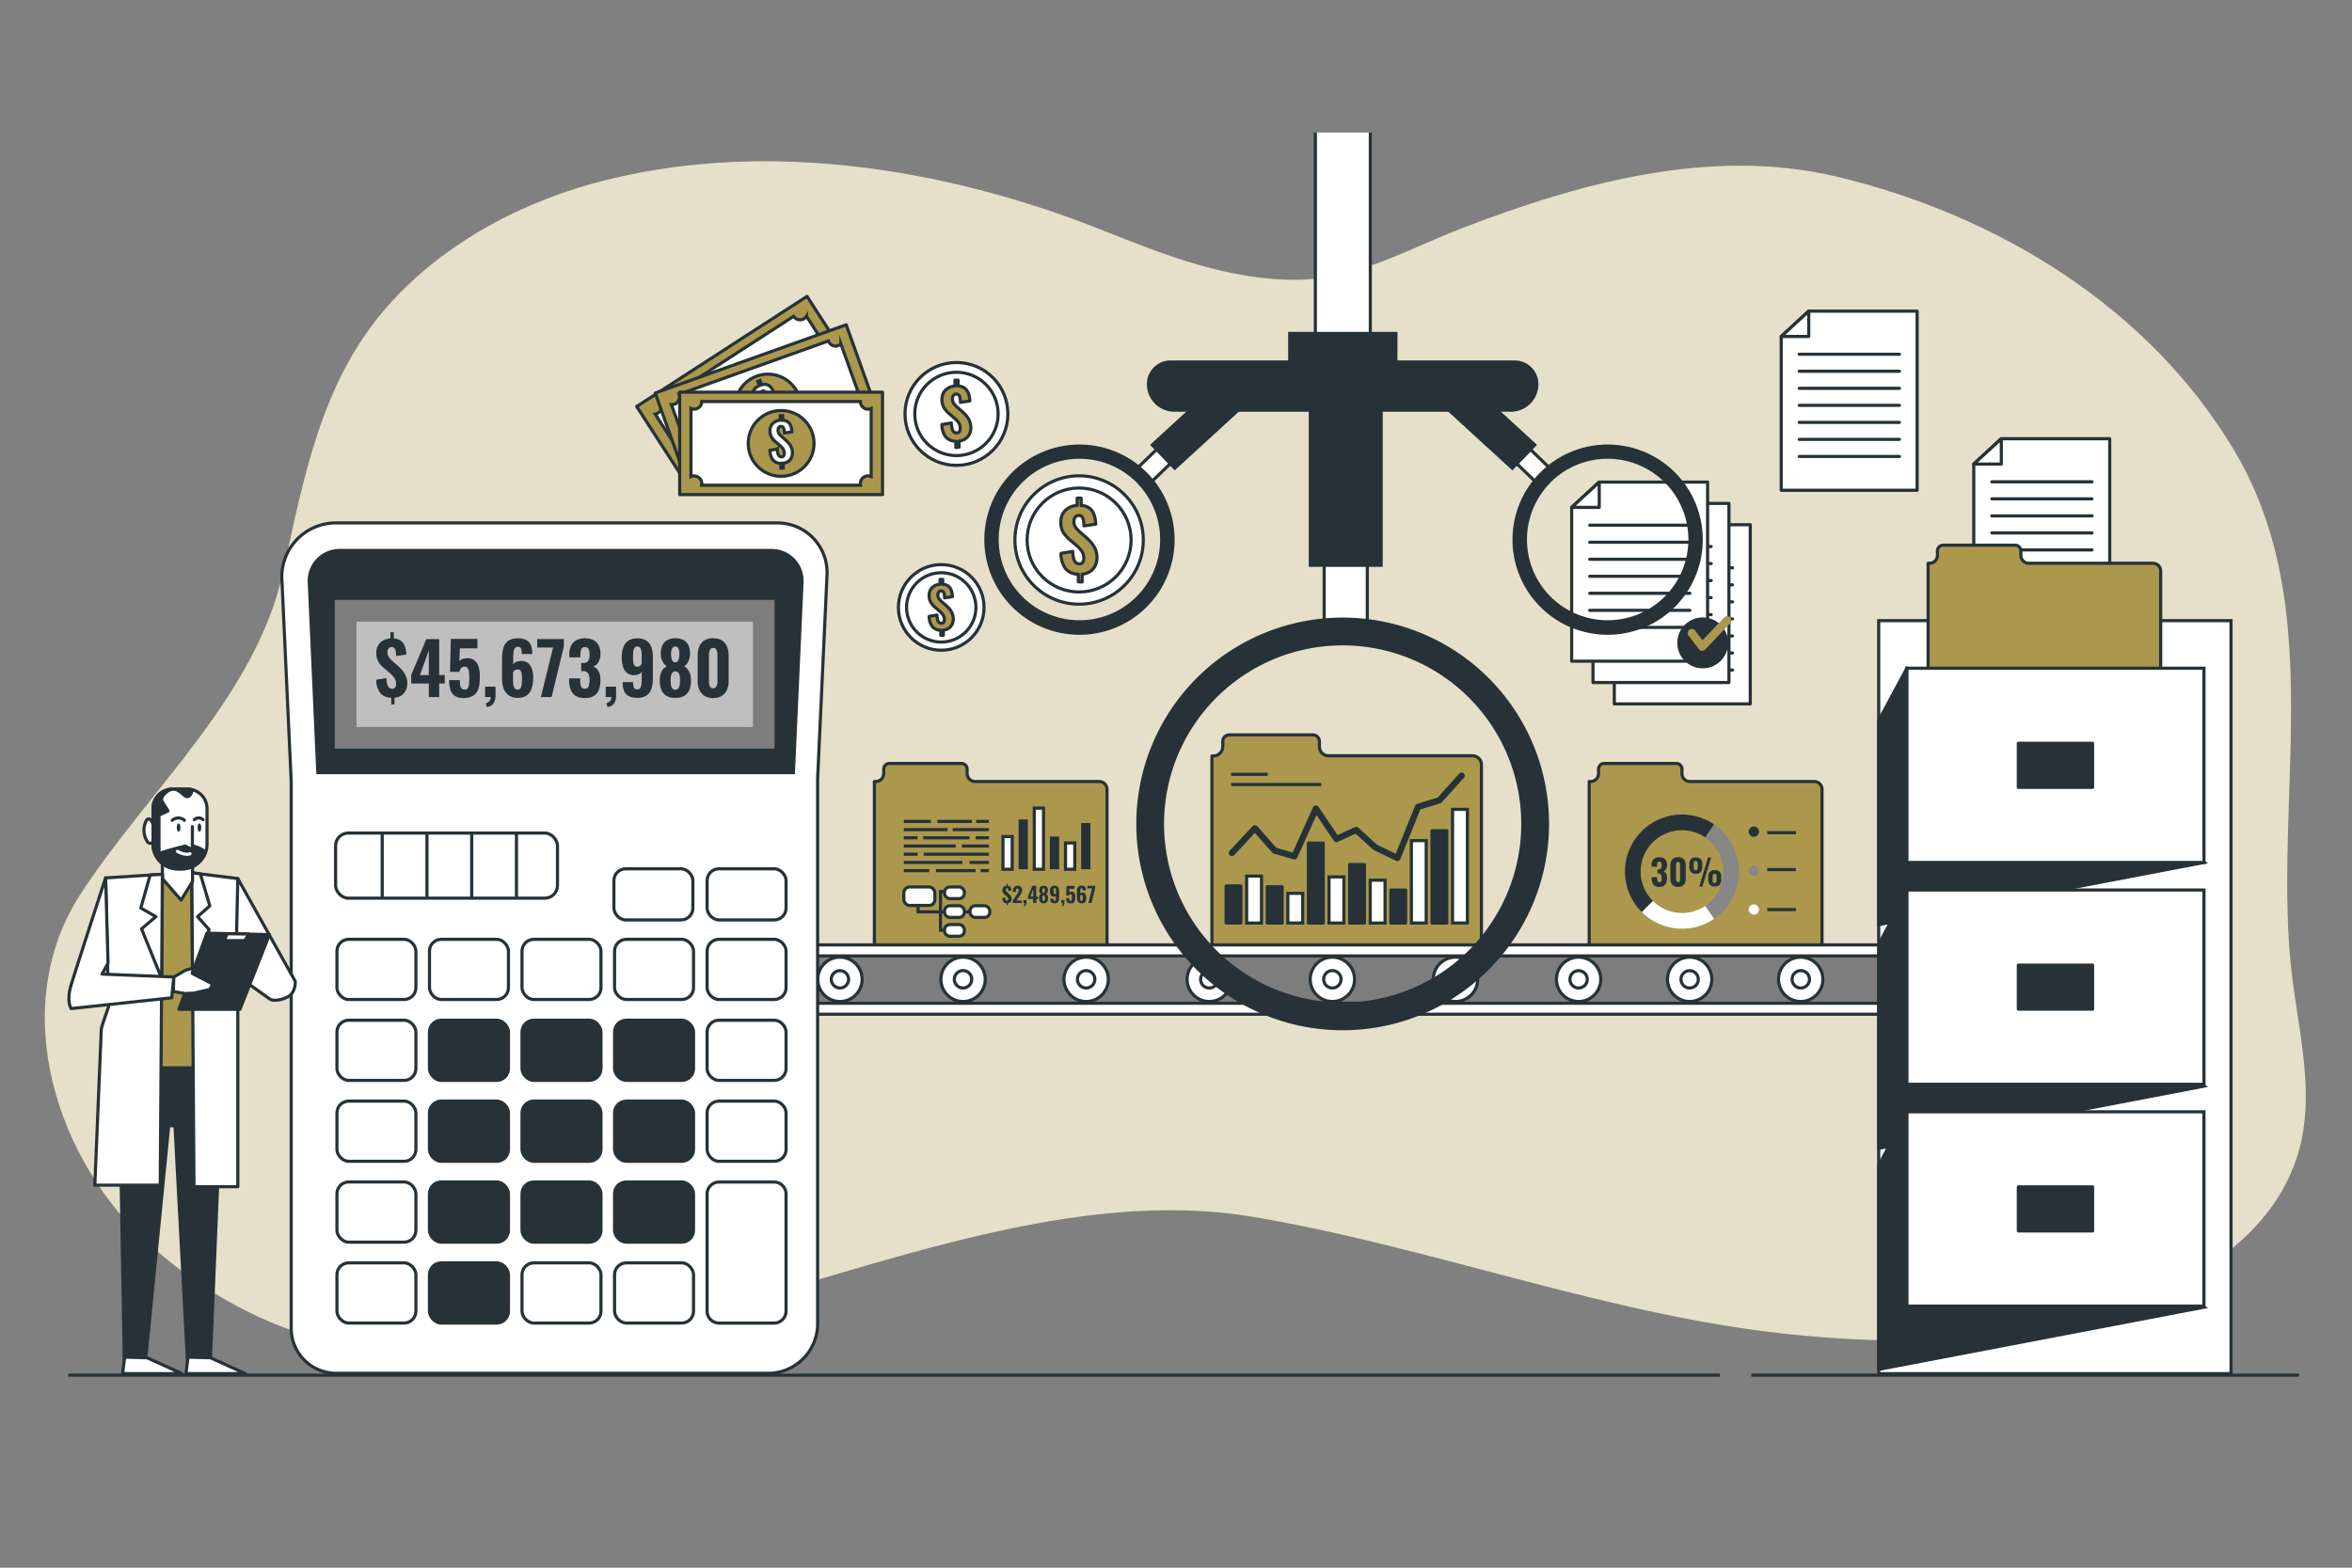 <?xml version="1.0" encoding="utf-8"?>
<svg xmlns="http://www.w3.org/2000/svg" viewBox="0 0 750 500">
  <rect x="0" y="0" width="750" height="500" fill="#808080" stroke="none"/>
  <g id="freepik--background-simple--inject-55">
    <path d="M730.42,237.65c.73-32.73-.74-65.09-18-94-27.22-45.73-75.72-75.15-126.67-87.29-40.12-9.55-81.9,1.93-119.36,16.36-17.75,6.84-33.67,16.38-53.05,16.52-21.24.16-41.7-7.76-61.11-15.54C303.38,54.09,246,44.41,193.69,57.31c-26,6.4-51.69,19.62-69.93,40.17-21.3,24-26.8,54.57-33.49,85C81.5,222.24,47.28,252,25.79,285,2,321.45,17.89,370.72,48.53,397.68c103.67,91.21,236.72-28.83,351.1-9.57,59.15,10,115.81,32.51,175.79,37.9,34.78,3.12,72.69,2.52,106.05-10.64,21.4-8.45,42.66-22.45,50.57-45.15,7.17-20.55.44-41.92-1.59-62.73C728.24,284.78,729.89,261.12,730.42,237.65Z" style="fill:#AB984D"/>
    <path d="M730.42,237.65c.73-32.73-.74-65.09-18-94-27.22-45.73-75.72-75.15-126.67-87.29-40.12-9.55-81.9,1.93-119.36,16.36-17.75,6.84-33.67,16.38-53.05,16.52-21.24.16-41.7-7.76-61.11-15.54C303.38,54.09,246,44.41,193.69,57.31c-26,6.4-51.69,19.62-69.93,40.17-21.3,24-26.8,54.57-33.49,85C81.5,222.24,47.28,252,25.79,285,2,321.45,17.89,370.72,48.53,397.68c103.67,91.21,236.72-28.83,351.1-9.57,59.15,10,115.81,32.51,175.79,37.9,34.78,3.12,72.69,2.52,106.05-10.64,21.4-8.45,42.66-22.45,50.57-45.15,7.17-20.55.44-41.92-1.59-62.73C728.24,284.78,729.89,261.12,730.42,237.65Z" style="fill:#fff;opacity:0.7"/>
  </g>
  <g id="freepik--Documents--inject-55">
    <polygon points="558.12 224.5 514.77 224.5 514.77 175.43 523.48 167.36 558.12 167.36 558.12 224.5" style="fill:#fff;stroke:#263238;stroke-linecap:round;stroke-linejoin:round"/>
    <polygon points="514.77 175.43 523.56 175.43 523.56 167.36 514.77 175.43" style="fill:#fff;stroke:#263238;stroke-linecap:round;stroke-linejoin:round"/>
    <line style="fill:none;stroke:#263238;stroke-linecap:round;stroke-linejoin:round" x1="520.52" x2="552.46" y1="181.11" y2="181.11"/>
    <line style="fill:none;stroke:#263238;stroke-linecap:round;stroke-linejoin:round" x1="520.52" x2="552.46" y1="186.54" y2="186.54"/>
    <line style="fill:none;stroke:#263238;stroke-linecap:round;stroke-linejoin:round" x1="520.52" x2="552.46" y1="191.97" y2="191.97"/>
    <line style="fill:none;stroke:#263238;stroke-linecap:round;stroke-linejoin:round" x1="520.52" x2="552.46" y1="197.4" y2="197.4"/>
    <line style="fill:none;stroke:#263238;stroke-linecap:round;stroke-linejoin:round" x1="520.52" x2="552.46" y1="202.84" y2="202.84"/>
    <line style="fill:none;stroke:#263238;stroke-linecap:round;stroke-linejoin:round" x1="520.52" x2="552.46" y1="208.27" y2="208.27"/>
    <line style="fill:none;stroke:#263238;stroke-linecap:round;stroke-linejoin:round" x1="520.52" x2="552.46" y1="213.7" y2="213.7"/>
    <polygon points="551.32 217.69 507.97 217.69 507.97 168.63 516.68 160.56 551.32 160.56 551.32 217.69" style="fill:#fff;stroke:#263238;stroke-linecap:round;stroke-linejoin:round"/>
    <polygon points="507.97 168.63 516.76 168.63 516.76 160.56 507.97 168.63" style="fill:#fff;stroke:#263238;stroke-linecap:round;stroke-linejoin:round"/>
    <line style="fill:none;stroke:#263238;stroke-linecap:round;stroke-linejoin:round" x1="513.72" x2="545.66" y1="174.31" y2="174.31"/>
    <line style="fill:none;stroke:#263238;stroke-linecap:round;stroke-linejoin:round" x1="513.72" x2="545.66" y1="179.74" y2="179.74"/>
    <line style="fill:none;stroke:#263238;stroke-linecap:round;stroke-linejoin:round" x1="513.72" x2="545.66" y1="185.17" y2="185.17"/>
    <line style="fill:none;stroke:#263238;stroke-linecap:round;stroke-linejoin:round" x1="513.72" x2="545.66" y1="190.6" y2="190.6"/>
    <line style="fill:none;stroke:#263238;stroke-linecap:round;stroke-linejoin:round" x1="513.72" x2="545.66" y1="196.04" y2="196.04"/>
    <line style="fill:none;stroke:#263238;stroke-linecap:round;stroke-linejoin:round" x1="513.72" x2="545.66" y1="201.47" y2="201.47"/>
    <line style="fill:none;stroke:#263238;stroke-linecap:round;stroke-linejoin:round" x1="513.72" x2="545.66" y1="206.9" y2="206.9"/>
    <polygon points="544.51 210.89 501.17 210.89 501.17 161.83 509.88 153.76 544.51 153.76 544.51 210.89" style="fill:#fff;stroke:#263238;stroke-linecap:round;stroke-linejoin:round"/>
    <polygon points="501.17 161.83 509.96 161.83 509.96 153.76 501.17 161.83" style="fill:#fff;stroke:#263238;stroke-linecap:round;stroke-linejoin:round"/>
    <line style="fill:none;stroke:#263238;stroke-linecap:round;stroke-linejoin:round" x1="506.92" x2="538.86" y1="167.5" y2="167.5"/>
    <line style="fill:none;stroke:#263238;stroke-linecap:round;stroke-linejoin:round" x1="506.92" x2="538.86" y1="172.94" y2="172.94"/>
    <line style="fill:none;stroke:#263238;stroke-linecap:round;stroke-linejoin:round" x1="506.92" x2="538.86" y1="178.37" y2="178.37"/>
    <line style="fill:none;stroke:#263238;stroke-linecap:round;stroke-linejoin:round" x1="506.92" x2="538.86" y1="183.8" y2="183.8"/>
    <line style="fill:none;stroke:#263238;stroke-linecap:round;stroke-linejoin:round" x1="506.92" x2="538.86" y1="189.23" y2="189.23"/>
    <line style="fill:none;stroke:#263238;stroke-linecap:round;stroke-linejoin:round" x1="506.92" x2="538.86" y1="194.67" y2="194.67"/>
    <line style="fill:none;stroke:#263238;stroke-linecap:round;stroke-linejoin:round" x1="506.92" x2="538.86" y1="200.1" y2="200.1"/>
    <polygon points="611.33 156.37 567.99 156.37 567.99 107.31 576.7 99.24 611.33 99.24 611.33 156.37" style="fill:#fff;stroke:#263238;stroke-linecap:round;stroke-linejoin:round"/>
    <polygon points="567.99 107.31 576.77 107.31 576.77 99.24 567.99 107.31" style="fill:#fff;stroke:#263238;stroke-linecap:round;stroke-linejoin:round"/>
    <line style="fill:none;stroke:#263238;stroke-linecap:round;stroke-linejoin:round" x1="573.74" x2="605.68" y1="112.98" y2="112.98"/>
    <line style="fill:none;stroke:#263238;stroke-linecap:round;stroke-linejoin:round" x1="573.74" x2="605.68" y1="118.41" y2="118.41"/>
    <line style="fill:none;stroke:#263238;stroke-linecap:round;stroke-linejoin:round" x1="573.74" x2="605.68" y1="123.85" y2="123.85"/>
    <line style="fill:none;stroke:#263238;stroke-linecap:round;stroke-linejoin:round" x1="573.74" x2="605.68" y1="129.28" y2="129.28"/>
    <line style="fill:none;stroke:#263238;stroke-linecap:round;stroke-linejoin:round" x1="573.74" x2="605.68" y1="134.71" y2="134.71"/>
    <line style="fill:none;stroke:#263238;stroke-linecap:round;stroke-linejoin:round" x1="573.74" x2="605.68" y1="140.14" y2="140.14"/>
    <line style="fill:none;stroke:#263238;stroke-linecap:round;stroke-linejoin:round" x1="573.74" x2="605.68" y1="145.58" y2="145.58"/>
    <circle cx="542.96" cy="205.04" r="7.62" style="fill:#263238;stroke:#263238;stroke-miterlimit:10"/>
    <path d="M542.8,207.54h-.07a1.34,1.34,0,0,1-1-.51l-3.35-4.38a1.32,1.32,0,0,1,2.09-1.6l2.41,3.15,7-7.33a1.32,1.32,0,0,1,1.91,1.81l-8,8.45A1.33,1.33,0,0,1,542.8,207.54Z" style="fill:#AB984D"/>
  </g>
  <g id="freepik--folder-3--inject-55">
    <path d="M536.34,246.74V245.3a1.8,1.8,0,0,0-1.8-1.8h-23a1.8,1.8,0,0,0-1.8,1.8v1.42a2.55,2.55,0,0,1-2.55,2.54h-.43v52.19H581V251.73a2.48,2.48,0,0,0-2.47-2.47H538.86A2.52,2.52,0,0,1,536.34,246.74Z" style="fill:#AB984D;stroke:#263238;stroke-linecap:round;stroke-linejoin:round"/>
    <path d="M545.16,291a15.7,15.7,0,0,0,0-26" style="fill:none;stroke:#878787;stroke-miterlimit:10;stroke-width:5px"/>
    <path d="M525.29,289.1A15.69,15.69,0,0,0,545.16,291" style="fill:none;stroke:#fff;stroke-miterlimit:10;stroke-width:5px"/>
    <path d="M545.16,265a15.69,15.69,0,0,0-19.87,24.11" style="fill:none;stroke:#263238;stroke-miterlimit:10;stroke-width:5px"/>
    <path d="M560.91,265.25a1.64,1.64,0,1,0-1.64,1.64A1.63,1.63,0,0,0,560.91,265.25Z" style="fill:#263238"/>
    <path d="M560.91,277.68a1.64,1.64,0,1,0-1.64,1.63A1.63,1.63,0,0,0,560.91,277.68Z" style="fill:#878787"/>
    <path d="M560.91,290.1a1.64,1.64,0,1,0-1.64,1.63A1.63,1.63,0,0,0,560.91,290.1Z" style="fill:#fff"/>
    <line style="fill:none;stroke:#263238;stroke-miterlimit:10" x1="563.53" x2="572.68" y1="265.58" y2="265.58"/>
    <line style="fill:none;stroke:#263238;stroke-miterlimit:10" x1="563.53" x2="572.68" y1="277.35" y2="277.35"/>
    <line style="fill:none;stroke:#263238;stroke-miterlimit:10" x1="563.53" x2="572.68" y1="290.1" y2="290.1"/>
    <path d="M529.16,282.89a2.61,2.61,0,0,1-1.46-.35,1.91,1.91,0,0,1-.78-1,4,4,0,0,1-.24-1.45v-.33h1.75v.31a4.26,4.26,0,0,0,.08.73.77.77,0,0,0,.22.44.65.65,0,0,0,.46.15.61.61,0,0,0,.45-.15.94.94,0,0,0,.21-.45,4.91,4.91,0,0,0,0-.73,2.45,2.45,0,0,0-.2-1.08.88.88,0,0,0-.82-.39h-.31v-1.3h.27a1,1,0,0,0,.84-.33,1.87,1.87,0,0,0,.22-1,1.84,1.84,0,0,0-.16-.85.6.6,0,0,0-.59-.31.56.56,0,0,0-.57.34,2.63,2.63,0,0,0-.15.88v.41h-1.75v-.5a2.86,2.86,0,0,1,.3-1.37,1.94,1.94,0,0,1,.84-.86,2.72,2.72,0,0,1,1.33-.3,3,3,0,0,1,1.35.29,1.87,1.87,0,0,1,.84.83,2.75,2.75,0,0,1,.29,1.35,2.55,2.55,0,0,1-.33,1.35,1.54,1.54,0,0,1-.83.68,1.57,1.57,0,0,1,.61.38,1.75,1.75,0,0,1,.41.7,3.37,3.37,0,0,1,.14,1.08,4.47,4.47,0,0,1-.23,1.48,2.09,2.09,0,0,1-.79,1A2.59,2.59,0,0,1,529.16,282.89Z" style="fill:#263238"/>
    <path d="M535.11,282.89a2.52,2.52,0,0,1-1.38-.34,2.14,2.14,0,0,1-.82-.94,3.33,3.33,0,0,1-.27-1.38v-4.14a3.49,3.49,0,0,1,.26-1.42,2,2,0,0,1,.81-.95,2.66,2.66,0,0,1,1.4-.34,2.61,2.61,0,0,1,1.38.34,2.07,2.07,0,0,1,.8.95,3.49,3.49,0,0,1,.27,1.42v4.14a3.33,3.33,0,0,1-.28,1.38,2.08,2.08,0,0,1-.82.94A2.46,2.46,0,0,1,535.11,282.89Zm0-1.55a.5.5,0,0,0,.44-.19,1.11,1.11,0,0,0,.18-.46,3.13,3.13,0,0,0,0-.5v-4.06a3.23,3.23,0,0,0,0-.53,1.15,1.15,0,0,0-.18-.47.51.51,0,0,0-.45-.2.53.53,0,0,0-.46.2,1,1,0,0,0-.19.47,4.91,4.91,0,0,0,0,.53v4.06a3.13,3.13,0,0,0,.05.5,1,1,0,0,0,.19.46A.53.53,0,0,0,535.11,281.34Z" style="fill:#263238"/>
    <path d="M540.76,278.68a1.9,1.9,0,0,1-1.6-.61,2.8,2.8,0,0,1-.48-1.78v-.47a2.74,2.74,0,0,1,.47-1.77,2,2,0,0,1,1.61-.57,2,2,0,0,1,1.61.56,2.6,2.6,0,0,1,.47,1.74v.54a2.84,2.84,0,0,1-.47,1.76A1.94,1.94,0,0,1,540.76,278.68Zm0-1.13a.53.53,0,0,0,.43-.16.84.84,0,0,0,.17-.46,6.73,6.73,0,0,0,0-.69v-.4a3.57,3.57,0,0,0-.08-.91c-.06-.2-.24-.31-.55-.31s-.49.1-.55.3a3.52,3.52,0,0,0-.09.92v.41a4.58,4.58,0,0,0,0,.69.84.84,0,0,0,.18.45A.51.51,0,0,0,540.76,277.55Zm1.11,5.18,2.77-9.22h1l-2.77,9.22Zm4.92,0a1.93,1.93,0,0,1-1.6-.6,2.86,2.86,0,0,1-.47-1.78v-.47a2.78,2.78,0,0,1,.46-1.77,2,2,0,0,1,1.61-.57,2.05,2.05,0,0,1,1.62.55,2.69,2.69,0,0,1,.47,1.75v.53a2.75,2.75,0,0,1-.48,1.77A2,2,0,0,1,546.79,282.75Zm0-1.12a.55.55,0,0,0,.43-.16.92.92,0,0,0,.17-.45,4.61,4.61,0,0,0,0-.68v-.42a3.47,3.47,0,0,0-.09-.92c-.06-.2-.24-.3-.55-.3s-.48.1-.54.31a3,3,0,0,0-.1.91v.42a6.56,6.56,0,0,0,0,.68.77.77,0,0,0,.18.45A.54.54,0,0,0,546.79,281.63Z" style="fill:#263238"/>
  </g>
  <g id="freepik--folder-2--inject-55">
    <path d="M420.73,238.13v-1.67a2.09,2.09,0,0,0-2.09-2.08H392a2.08,2.08,0,0,0-2.08,2.08v1.64a3,3,0,0,1-2.95,3h-.51v60.4h85.94V243.9a2.84,2.84,0,0,0-2.85-2.85H423.64A2.91,2.91,0,0,1,420.73,238.13Z" style="fill:#AB984D;stroke:#263238;stroke-linecap:round;stroke-linejoin:round"/>
    <rect height="11.82" style="fill:#263238;stroke:#263238;stroke-linecap:round;stroke-linejoin:round" width="4.73" x="390.97" y="282.57"/>
    <rect height="14.97" style="fill:#fff;stroke:#263238;stroke-miterlimit:10" width="4.73" x="397.53" y="279.42"/>
    <rect height="11.56" style="fill:#263238;stroke:#263238;stroke-linecap:round;stroke-linejoin:round" width="4.73" x="404.1" y="282.83"/>
    <rect height="9.45" style="fill:#fff;stroke:#263238;stroke-miterlimit:10" width="4.73" x="410.67" y="284.93"/>
    <rect height="25.48" style="fill:#263238;stroke:#263238;stroke-linecap:round;stroke-linejoin:round" width="4.73" x="417.23" y="268.91"/>
    <rect height="14.71" style="fill:#fff;stroke:#263238;stroke-miterlimit:10" width="4.73" x="423.8" y="279.68"/>
    <rect height="18.65" style="fill:#263238;stroke:#263238;stroke-linecap:round;stroke-linejoin:round" width="4.73" x="430.36" y="275.74"/>
    <rect height="13.66" style="fill:#fff;stroke:#263238;stroke-miterlimit:10" width="4.73" x="436.93" y="280.73"/>
    <rect height="10.51" style="fill:#263238;stroke:#263238;stroke-linecap:round;stroke-linejoin:round" width="4.73" x="443.5" y="283.88"/>
    <rect height="26.26" style="fill:#fff;stroke:#263238;stroke-miterlimit:10" width="4.73" x="450.06" y="268.12"/>
    <rect height="29.42" style="fill:#263238;stroke:#263238;stroke-linecap:round;stroke-linejoin:round" width="4.73" x="456.63" y="264.97"/>
    <rect height="36.24" style="fill:#fff;stroke:#263238;stroke-miterlimit:10" width="4.73" x="463.19" y="258.14"/>
    <polyline points="392.81 272.06 400.16 264.19 406.46 271.28 412.77 273.11 419.6 257.88 426.16 267.6 432.46 264.71 438.51 270.23 445.6 273.64 452.16 257.36 458.99 255.25 466.08 247.38" style="fill:none;stroke:#263238;stroke-linecap:round;stroke-linejoin:round;stroke-width:2px"/>
    <line style="fill:none;stroke:#263238;stroke-miterlimit:10" x1="392.59" x2="404.25" y1="246.96" y2="246.96"/>
    <line style="fill:none;stroke:#263238;stroke-miterlimit:10" x1="392.59" x2="421.32" y1="250.21" y2="250.21"/>
  </g>
  <g id="freepik--folder-1--inject-55">
    <path d="M308.4,246.74V245.3a1.8,1.8,0,0,0-1.8-1.8h-23a1.81,1.81,0,0,0-1.8,1.8v1.42a2.55,2.55,0,0,1-2.55,2.54h-.43v52.19H353V251.73a2.48,2.48,0,0,0-2.47-2.47H310.92A2.52,2.52,0,0,1,308.4,246.74Z" style="fill:#AB984D;stroke:#263238;stroke-linecap:round;stroke-linejoin:round"/>
    <line style="fill:none;stroke:#263238;stroke-miterlimit:10" x1="311.25" x2="315.34" y1="261.98" y2="261.98"/>
    <line style="fill:none;stroke:#263238;stroke-miterlimit:10" x1="298.92" x2="309.95" y1="261.98" y2="261.98"/>
    <line style="fill:none;stroke:#263238;stroke-miterlimit:10" x1="288.21" x2="296.82" y1="261.98" y2="261.98"/>
    <line style="fill:none;stroke:#263238;stroke-miterlimit:10" x1="303.79" x2="315.34" y1="264.6" y2="264.6"/>
    <line style="fill:none;stroke:#263238;stroke-miterlimit:10" x1="288.21" x2="302.17" y1="264.6" y2="264.6"/>
    <line style="fill:none;stroke:#263238;stroke-miterlimit:10" x1="311.09" x2="315.34" y1="267.21" y2="267.21"/>
    <line style="fill:none;stroke:#263238;stroke-miterlimit:10" x1="294.38" x2="309.14" y1="267.21" y2="267.21"/>
    <line style="fill:none;stroke:#263238;stroke-miterlimit:10" x1="288.21" x2="292.6" y1="267.21" y2="267.21"/>
    <line style="fill:none;stroke:#263238;stroke-miterlimit:10" x1="306.71" x2="315.34" y1="269.83" y2="269.83"/>
    <line style="fill:none;stroke:#263238;stroke-miterlimit:10" x1="288.21" x2="304.76" y1="269.83" y2="269.83"/>
    <line style="fill:none;stroke:#263238;stroke-miterlimit:10" x1="294.55" x2="315.34" y1="272.44" y2="272.44"/>
    <line style="fill:none;stroke:#263238;stroke-miterlimit:10" x1="288.21" x2="292.6" y1="272.44" y2="272.44"/>
    <line style="fill:none;stroke:#263238;stroke-miterlimit:10" x1="309.14" x2="315.34" y1="275.06" y2="275.06"/>
    <line style="fill:none;stroke:#263238;stroke-miterlimit:10" x1="288.21" x2="306.87" y1="275.06" y2="275.06"/>
    <line style="fill:none;stroke:#263238;stroke-miterlimit:10" x1="312.71" x2="315.34" y1="277.68" y2="277.68"/>
    <line style="fill:none;stroke:#263238;stroke-miterlimit:10" x1="298.44" x2="311.09" y1="277.68" y2="277.68"/>
    <line style="fill:none;stroke:#263238;stroke-miterlimit:10" x1="288.21" x2="296.33" y1="277.68" y2="277.68"/>
    <polyline points="292.76 288.72 292.76 290.83 310.76 290.83" style="fill:none;stroke:#263238;stroke-miterlimit:10"/>
    <polyline points="301.19 284.34 299.9 284.34 299.9 296.67 301.19 296.67" style="fill:none;stroke:#263238;stroke-miterlimit:10"/>
    <rect height="5.91" rx="1.88" style="fill:#fff;stroke:#263238;stroke-miterlimit:10" width="9.89" x="288.22" y="282.88"/>
    <rect height="3.73" rx="1.69" style="fill:#fff;stroke:#263238;stroke-miterlimit:10" width="6.32" x="301.19" y="282.88"/>
    <rect height="3.73" rx="1.69" style="fill:#fff;stroke:#263238;stroke-miterlimit:10" width="6.32" x="301.19" y="288.88"/>
    <rect height="3.73" rx="1.69" style="fill:#fff;stroke:#263238;stroke-miterlimit:10" width="6.32" x="309.3" y="288.88"/>
    <rect height="3.73" rx="1.69" style="fill:#fff;stroke:#263238;stroke-miterlimit:10" width="6.32" x="301.19" y="294.88"/>
    <rect height="10.43" style="fill:#fff;stroke:#263238;stroke-miterlimit:10" width="2.95" x="319.82" y="266.81"/>
    <rect height="15.88" style="fill:#263238" width="2.95" x="324.81" y="261.36"/>
    <rect height="19.5" style="fill:#fff;stroke:#263238;stroke-miterlimit:10" width="2.95" x="329.8" y="257.74"/>
    <rect height="10.43" style="fill:#263238" width="2.95" x="334.78" y="266.81"/>
    <rect height="8.39" style="fill:#fff;stroke:#263238;stroke-miterlimit:10" width="2.95" x="339.77" y="268.85"/>
    <rect height="14.74" style="fill:#263238" width="2.95" x="344.76" y="262.5"/>
    <path d="M321,288.72v-.63a1.3,1.3,0,0,1-1-.44,2,2,0,0,1-.37-1.25l.95-.16a2.75,2.75,0,0,0,.07.56.73.73,0,0,0,.17.34.44.44,0,0,0,.3.11.29.29,0,0,0,.28-.13.57.57,0,0,0,.08-.32,1,1,0,0,0-.16-.57,2.29,2.29,0,0,0-.43-.47l-.58-.49c-.13-.13-.24-.25-.35-.38a1.49,1.49,0,0,1-.24-.43,1.62,1.62,0,0,1-.09-.57,1.34,1.34,0,0,1,.36-1,1.46,1.46,0,0,1,1-.4v-.6h.33v.6a1.33,1.33,0,0,1,.6.16,1,1,0,0,1,.35.37,1.83,1.83,0,0,1,.18.48,4.53,4.53,0,0,1,.06.5l-1,.14c0-.16,0-.31,0-.44a.7.7,0,0,0-.12-.3.3.3,0,0,0-.27-.1.32.32,0,0,0-.29.15.5.5,0,0,0-.1.31.76.76,0,0,0,.15.5,2.92,2.92,0,0,0,.34.37l.56.48a5.62,5.62,0,0,1,.41.44,1.73,1.73,0,0,1,.3.53,1.67,1.67,0,0,1,.12.65,1.38,1.38,0,0,1-.15.65,1.08,1.08,0,0,1-.42.48,1.43,1.43,0,0,1-.64.22v.63Z" style="fill:#263238"/>
    <path d="M322.93,288v-.74l1.33-2c.09-.16.19-.3.28-.44a2.84,2.84,0,0,0,.21-.43,1.23,1.23,0,0,0,.09-.47.64.64,0,0,0-.11-.4.33.33,0,0,0-.29-.14.45.45,0,0,0-.31.11.56.56,0,0,0-.14.29,1.75,1.75,0,0,0,0,.4v.26h-1v-.27a2.31,2.31,0,0,1,.15-.86,1.24,1.24,0,0,1,.48-.6,1.56,1.56,0,0,1,.86-.21,1.31,1.31,0,0,1,1.45,1.44,1.74,1.74,0,0,1-.1.61,2.73,2.73,0,0,1-.27.54l-.35.54-1.06,1.58h1.63V288Z" style="fill:#263238"/>
    <path d="M326.51,289l-.08-.35a.73.73,0,0,0,.32-.18.54.54,0,0,0,.14-.4h-.54v-1h1v.87a1.16,1.16,0,0,1-.21.74A.86.86,0,0,1,326.51,289Z" style="fill:#263238"/>
    <path d="M329.45,288v-1.28h-1.66v-.82l1.42-3.37h1.21V286H331v.8h-.53V288Zm-.84-2.08h.84v-2.32Z" style="fill:#263238"/>
    <path d="M332.81,288.11a1.48,1.48,0,0,1-.86-.22,1.13,1.13,0,0,1-.46-.59,2.66,2.66,0,0,1-.14-.88,1.87,1.87,0,0,1,0-.42,1.9,1.9,0,0,1,.12-.36,1.1,1.1,0,0,1,.2-.28.83.83,0,0,1,.28-.21,1.44,1.44,0,0,1-.39-.45,1.54,1.54,0,0,1-.17-.75,1.73,1.73,0,0,1,.15-.78,1.07,1.07,0,0,1,.46-.5,1.76,1.76,0,0,1,1.55,0,1,1,0,0,1,.45.5,1.73,1.73,0,0,1,.14.78,1.61,1.61,0,0,1-.16.75,1.25,1.25,0,0,1-.39.45.83.83,0,0,1,.28.21,1.1,1.1,0,0,1,.2.28,1.9,1.9,0,0,1,.12.36,1.86,1.86,0,0,1,0,.42,2.43,2.43,0,0,1-.13.88,1.26,1.26,0,0,1-.47.59A1.47,1.47,0,0,1,332.81,288.11Zm0-.78a.32.32,0,0,0,.29-.13.7.7,0,0,0,.13-.33c0-.13,0-.26,0-.38a1.91,1.91,0,0,0,0-.42.62.62,0,0,0-.13-.33.32.32,0,0,0-.29-.13.32.32,0,0,0-.28.13.62.62,0,0,0-.13.33,2.77,2.77,0,0,0,0,.42,2.53,2.53,0,0,0,0,.38.6.6,0,0,0,.12.33A.34.34,0,0,0,332.81,287.33Zm0-2.57a.26.26,0,0,0,.22-.1.71.71,0,0,0,.13-.29,2.89,2.89,0,0,0,0-.45,1.06,1.06,0,0,0-.09-.47.3.3,0,0,0-.3-.17.32.32,0,0,0-.3.17,1.06,1.06,0,0,0-.09.47,3,3,0,0,0,0,.45.71.71,0,0,0,.13.29A.29.29,0,0,0,332.81,284.76Z" style="fill:#263238"/>
    <path d="M336.3,288.1a1.69,1.69,0,0,1-.81-.16.88.88,0,0,1-.44-.47,2,2,0,0,1-.14-.77v-.08h1a1.41,1.41,0,0,0,.07.52c0,.11.16.16.33.16a.3.3,0,0,0,.25-.1.61.61,0,0,0,.12-.34,3.85,3.85,0,0,0,0-.66v-.56a.63.63,0,0,1-.28.23.93.93,0,0,1-.42.09,1,1,0,0,1-.7-.21,1.13,1.13,0,0,1-.37-.59,2.68,2.68,0,0,1-.12-.83,2.86,2.86,0,0,1,.15-1,1.27,1.27,0,0,1,.46-.64,1.52,1.52,0,0,1,.87-.23,1.54,1.54,0,0,1,.84.22,1.31,1.31,0,0,1,.47.61,2.57,2.57,0,0,1,.15.92v2a3.5,3.5,0,0,1-.12,1,1.26,1.26,0,0,1-.44.67A1.46,1.46,0,0,1,336.3,288.1Zm0-2.94a.37.37,0,0,0,.26-.08l.15-.16V284a1.53,1.53,0,0,0,0-.38.56.56,0,0,0-.12-.28.28.28,0,0,0-.25-.11.32.32,0,0,0-.26.11.71.71,0,0,0-.12.33,3.63,3.63,0,0,0,0,.5c0,.19,0,.35,0,.5a.62.62,0,0,0,.11.33A.31.31,0,0,0,336.3,285.16Z" style="fill:#263238"/>
    <path d="M338.58,289l-.08-.35a.7.7,0,0,0,.31-.18.5.5,0,0,0,.14-.4h-.53v-1h1v.87a1.16,1.16,0,0,1-.21.74A.86.86,0,0,1,338.58,289Z" style="fill:#263238"/>
    <path d="M341.36,288.12a1.51,1.51,0,0,1-.87-.21,1,1,0,0,1-.42-.59,3.25,3.25,0,0,1-.11-.88h1a3.53,3.53,0,0,0,0,.5.56.56,0,0,0,.14.3.37.37,0,0,0,.29.1.33.33,0,0,0,.28-.15.87.87,0,0,0,.11-.41,5.73,5.73,0,0,0,0-.62,3.89,3.89,0,0,0,0-.51.8.8,0,0,0-.13-.35.35.35,0,0,0-.3-.13.38.38,0,0,0-.3.13.87.87,0,0,0-.18.36H340l.08-3.1h2.51v.9H341l-.07,1.21a.68.68,0,0,1,.28-.18,1.36,1.36,0,0,1,.41-.09,1.08,1.08,0,0,1,.71.16,1.26,1.26,0,0,1,.41.6,3,3,0,0,1,.14,1,4.92,4.92,0,0,1-.06.8,1.56,1.56,0,0,1-.21.64,1.09,1.09,0,0,1-.44.41A1.66,1.66,0,0,1,341.36,288.12Z" style="fill:#263238"/>
    <path d="M344.89,288.1a1.47,1.47,0,0,1-.85-.23,1.35,1.35,0,0,1-.48-.64,2.65,2.65,0,0,1-.15-.92v-1.95a3.6,3.6,0,0,1,.12-1,1.25,1.25,0,0,1,.45-.66,1.4,1.4,0,0,1,.9-.25,1.82,1.82,0,0,1,.81.16.94.94,0,0,1,.43.47,1.91,1.91,0,0,1,.14.76V284h-1a1.32,1.32,0,0,0-.07-.51c0-.12-.15-.17-.32-.17a.33.33,0,0,0-.26.1.64.64,0,0,0-.12.34,3.85,3.85,0,0,0,0,.66V285a.56.56,0,0,1,.27-.23,1.43,1.43,0,0,1,.43-.09,1,1,0,0,1,.69.19,1.22,1.22,0,0,1,.38.57,2.88,2.88,0,0,1,.11.81,3.35,3.35,0,0,1-.13,1,1.31,1.31,0,0,1-.46.67A1.41,1.41,0,0,1,344.89,288.1Zm0-.78a.27.27,0,0,0,.25-.11.67.67,0,0,0,.12-.32,3.68,3.68,0,0,0,0-.51c0-.19,0-.35,0-.5a.61.61,0,0,0-.1-.33.42.42,0,0,0-.47-.08.38.38,0,0,0-.15.09.47.47,0,0,0-.09.12v.87a1.58,1.58,0,0,0,0,.38.55.55,0,0,0,.13.29A.33.33,0,0,0,344.9,287.32Z" style="fill:#263238"/>
    <path d="M347.07,288l1.15-4.67h-1.49v-.8h2.51v.69L348.09,288Z" style="fill:#263238"/>
  </g>
  <g id="freepik--conveyor-belt--inject-55">
    <rect height="22.11" rx="10.2" style="fill:#fff;stroke:#263238;stroke-linecap:round;stroke-linejoin:round" width="389.4" x="241.19" y="301.37"/>
    <rect height="15.1" rx="6.97" style="fill:#7d7d7d;stroke:#263238;stroke-miterlimit:10" width="381.21" x="245.29" y="304.88"/>
    <circle cx="503.38" cy="312.35" r="7.07" style="fill:#fff;stroke:#263238;stroke-linecap:round;stroke-linejoin:round"/>
    <path d="M506.14,312.35a2.76,2.76,0,1,0-2.76,2.76A2.76,2.76,0,0,0,506.14,312.35Z" style="fill:#fff;stroke:#263238;stroke-linecap:round;stroke-linejoin:round"/>
    <circle cx="464.12" cy="312.35" r="7.07" style="fill:#fff;stroke:#263238;stroke-linecap:round;stroke-linejoin:round"/>
    <path d="M466.89,312.35a2.77,2.77,0,1,0-2.77,2.76A2.77,2.77,0,0,0,466.89,312.35Z" style="fill:#fff;stroke:#263238;stroke-linecap:round;stroke-linejoin:round"/>
    <circle cx="424.87" cy="312.35" r="7.07" style="fill:#fff;stroke:#263238;stroke-linecap:round;stroke-linejoin:round"/>
    <path d="M427.63,312.35a2.77,2.77,0,1,0-2.76,2.76A2.77,2.77,0,0,0,427.63,312.35Z" style="fill:#fff;stroke:#263238;stroke-linecap:round;stroke-linejoin:round"/>
    <circle cx="385.61" cy="312.35" r="7.07" style="fill:#fff;stroke:#263238;stroke-linecap:round;stroke-linejoin:round"/>
    <path d="M388.37,312.35a2.76,2.76,0,1,0-2.76,2.76A2.76,2.76,0,0,0,388.37,312.35Z" style="fill:#fff;stroke:#263238;stroke-linecap:round;stroke-linejoin:round"/>
    <circle cx="346.35" cy="312.35" r="7.07" style="fill:#fff;stroke:#263238;stroke-linecap:round;stroke-linejoin:round"/>
    <path d="M349.12,312.35a2.77,2.77,0,1,0-2.77,2.76A2.77,2.77,0,0,0,349.12,312.35Z" style="fill:#fff;stroke:#263238;stroke-linecap:round;stroke-linejoin:round"/>
    <circle cx="307.1" cy="312.35" r="7.07" style="fill:#fff;stroke:#263238;stroke-linecap:round;stroke-linejoin:round"/>
    <path d="M309.86,312.35a2.77,2.77,0,1,0-2.76,2.76A2.77,2.77,0,0,0,309.86,312.35Z" style="fill:#fff;stroke:#263238;stroke-linecap:round;stroke-linejoin:round"/>
    <circle cx="267.84" cy="312.35" r="7.07" style="fill:#fff;stroke:#263238;stroke-linecap:round;stroke-linejoin:round"/>
    <path d="M270.6,312.35a2.76,2.76,0,1,0-2.76,2.76A2.76,2.76,0,0,0,270.6,312.35Z" style="fill:#fff;stroke:#263238;stroke-linecap:round;stroke-linejoin:round"/>
    <circle cx="538.79" cy="312.35" r="7.07" style="fill:#fff;stroke:#263238;stroke-linecap:round;stroke-linejoin:round"/>
    <path d="M541.55,312.35a2.76,2.76,0,1,0-2.76,2.76A2.76,2.76,0,0,0,541.55,312.35Z" style="fill:#fff;stroke:#263238;stroke-linecap:round;stroke-linejoin:round"/>
    <circle cx="574.2" cy="312.35" r="7.07" style="fill:#fff;stroke:#263238;stroke-linecap:round;stroke-linejoin:round"/>
    <path d="M577,312.35a2.77,2.77,0,1,0-2.77,2.76A2.77,2.77,0,0,0,577,312.35Z" style="fill:#fff;stroke:#263238;stroke-linecap:round;stroke-linejoin:round"/>
    <circle cx="609.62" cy="312.35" r="7.07" style="fill:#fff;stroke:#263238;stroke-linecap:round;stroke-linejoin:round"/>
    <path d="M612.38,312.35a2.77,2.77,0,1,0-2.76,2.76A2.77,2.77,0,0,0,612.38,312.35Z" style="fill:#fff;stroke:#263238;stroke-linecap:round;stroke-linejoin:round"/>
  </g>
  <g id="freepik--Money--inject-55">
    <circle cx="304.99" cy="132.02" r="16.4" style="fill:#fff;stroke:#263238;stroke-miterlimit:10"/>
    <circle cx="304.99" cy="132.02" r="13.29" style="fill:#fff;stroke:#263238;stroke-miterlimit:10"/>
    <path d="M304.8,142.72v-2a4.19,4.19,0,0,1-3.26-1.4,6.4,6.4,0,0,1-1.17-3.91l3-.51a9.06,9.06,0,0,0,.22,1.77,2.25,2.25,0,0,0,.54,1.06,1.29,1.29,0,0,0,.93.34,1,1,0,0,0,.9-.42,1.94,1.94,0,0,0,.24-1,3.14,3.14,0,0,0-.49-1.81,7.36,7.36,0,0,0-1.37-1.47l-1.8-1.55a13.13,13.13,0,0,1-1.1-1.16,4.9,4.9,0,0,1-.77-1.36,5.15,5.15,0,0,1-.29-1.8,4.16,4.16,0,0,1,1.13-3.1,4.73,4.73,0,0,1,3-1.26v-1.89h1v1.89a3.79,3.79,0,0,1,1.87.52,3,3,0,0,1,1.11,1.14,5.4,5.4,0,0,1,.56,1.5,11.45,11.45,0,0,1,.21,1.58l-3,.45a9,9,0,0,0-.13-1.39,2,2,0,0,0-.38-.94,1,1,0,0,0-.85-.32,1.07,1.07,0,0,0-.9.47,1.7,1.7,0,0,0-.3,1,2.48,2.48,0,0,0,.46,1.57,11.2,11.2,0,0,0,1.06,1.14l1.76,1.53a12,12,0,0,1,1.29,1.37,6.38,6.38,0,0,1,.95,1.64,5.54,5.54,0,0,1,.36,2.07,4.56,4.56,0,0,1-.45,2,3.84,3.84,0,0,1-1.31,1.49,4.34,4.34,0,0,1-2,.68v2Z" style="fill:#AB984D;stroke:#263238;stroke-linecap:round;stroke-linejoin:round"/>
    <circle cx="300.14" cy="193.73" r="13.65" style="fill:#fff;stroke:#263238;stroke-miterlimit:10"/>
    <circle cx="300.14" cy="193.73" r="11.06" style="fill:#fff;stroke:#263238;stroke-miterlimit:10" transform="translate(-49.08 268.97) rotate(-45)"/>
    <path d="M300,202.64V201a3.49,3.49,0,0,1-2.71-1.16,5.35,5.35,0,0,1-1-3.26l2.48-.42a7.88,7.88,0,0,0,.19,1.47,1.87,1.87,0,0,0,.45.88,1.08,1.08,0,0,0,.77.29.79.79,0,0,0,.75-.35,1.57,1.57,0,0,0,.2-.81,2.58,2.58,0,0,0-.41-1.51,6.7,6.7,0,0,0-1.14-1.23l-1.49-1.28a9.18,9.18,0,0,1-.92-1,3.81,3.81,0,0,1-.64-1.13,4.21,4.21,0,0,1-.24-1.5,3.45,3.45,0,0,1,.94-2.58,4,4,0,0,1,2.53-1.05v-1.56h.85v1.56a3.19,3.19,0,0,1,1.55.44,2.56,2.56,0,0,1,.93.95,4.66,4.66,0,0,1,.46,1.25,8.88,8.88,0,0,1,.17,1.31l-2.52.37a7.58,7.58,0,0,0-.1-1.15,1.74,1.74,0,0,0-.32-.79.83.83,0,0,0-.7-.26.88.88,0,0,0-.75.39,1.4,1.4,0,0,0-.26.82,2.06,2.06,0,0,0,.39,1.31,8.62,8.62,0,0,0,.88.95l1.46,1.27a9.71,9.71,0,0,1,1.08,1.14,5.49,5.49,0,0,1,.79,1.37,4.59,4.59,0,0,1,.3,1.72,3.82,3.82,0,0,1-.38,1.7,3.1,3.1,0,0,1-1.09,1.24,3.57,3.57,0,0,1-1.68.56v1.66Z" style="fill:#AB984D;stroke:#263238;stroke-linecap:round;stroke-linejoin:round"/>
    <circle cx="344.1" cy="172.23" r="20.47" style="fill:#fff;stroke:#263238;stroke-miterlimit:10"/>
    <circle cx="344.1" cy="172.23" r="16.58" style="fill:#fff;stroke:#263238;stroke-miterlimit:10"/>
    <path d="M343.86,185.58v-2.45a5.28,5.28,0,0,1-4.07-1.75,8,8,0,0,1-1.46-4.89l3.73-.63a11.29,11.29,0,0,0,.28,2.21,2.73,2.73,0,0,0,.67,1.32,1.6,1.6,0,0,0,1.16.43,1.17,1.17,0,0,0,1.13-.53,2.39,2.39,0,0,0,.3-1.21,4,4,0,0,0-.62-2.26,9.47,9.47,0,0,0-1.7-1.84L341,172.05a14.17,14.17,0,0,1-1.37-1.45,5.87,5.87,0,0,1-1-1.69,6.36,6.36,0,0,1-.36-2.25,5.2,5.2,0,0,1,1.42-3.87,5.85,5.85,0,0,1,3.79-1.57v-2.35h1.27v2.35a4.86,4.86,0,0,1,2.34.65,3.82,3.82,0,0,1,1.38,1.42,6.61,6.61,0,0,1,.69,1.88,14.09,14.09,0,0,1,.27,2l-3.78.55a12,12,0,0,0-.16-1.73,2.52,2.52,0,0,0-.48-1.17,1.21,1.21,0,0,0-1.05-.4,1.36,1.36,0,0,0-1.13.58,2.19,2.19,0,0,0-.38,1.24,3.07,3.07,0,0,0,.58,2,13.47,13.47,0,0,0,1.32,1.43l2.2,1.9a15.45,15.45,0,0,1,1.61,1.72,8.14,8.14,0,0,1,1.19,2,6.91,6.91,0,0,1,.45,2.58,5.68,5.68,0,0,1-.57,2.55,4.68,4.68,0,0,1-1.64,1.86,5.32,5.32,0,0,1-2.52.85v2.48Z" style="fill:#AB984D;stroke:#263238;stroke-linecap:round;stroke-linejoin:round"/>
    <rect height="32.68" style="fill:#AB984D;stroke:#263238;stroke-linecap:round;stroke-linejoin:round" transform="translate(-30.01 149.97) rotate(-32.89)" width="64.68" x="206.72" y="109.48"/>
    <path d="M209.83,131.72a2.31,2.31,0,0,1-.92.35l11.78,18.23a2.49,2.49,0,0,1,.71-.7,2.44,2.44,0,0,1,3.37.73,2.23,2.23,0,0,1,.24.49l42.58-27.54a2.42,2.42,0,0,1,.38-3.79,2.5,2.5,0,0,1,1-.36l-11.81-18.25a2.5,2.5,0,0,1-.72.73,2.44,2.44,0,0,1-3.37-.73l-42.47,27.47A2.44,2.44,0,0,1,209.83,131.72Z" style="fill:#fff;stroke:#263238;stroke-miterlimit:10"/>
    <path d="M247.87,120.13A10.49,10.49,0,1,1,233.36,117,10.49,10.49,0,0,1,247.87,120.13Z" style="fill:#AB984D;stroke:#263238;stroke-linecap:round;stroke-linejoin:round"/>
    <path d="M243.25,132.51l-.84-1.29a3.26,3.26,0,0,1-2.73.46,5,5,0,0,1-2.42-2.07L239,128a7.06,7.06,0,0,0,.9,1.07,1.62,1.62,0,0,0,.8.46,1,1,0,0,0,.76-.17.74.74,0,0,0,.41-.65,1.54,1.54,0,0,0-.26-.75,2.44,2.44,0,0,0-1.09-1,5.9,5.9,0,0,0-1.52-.39l-1.83-.25a8.37,8.37,0,0,1-1.22-.3,3.48,3.48,0,0,1-1.08-.56,3.82,3.82,0,0,1-1-1.06,3.21,3.21,0,0,1-.58-2.51,3.74,3.74,0,0,1,1.46-2.12l-.8-1.23.67-.43.8,1.23a3.14,3.14,0,0,1,1.45-.45,2.33,2.33,0,0,1,1.21.28,4,4,0,0,1,1,.75,8.62,8.62,0,0,1,.81.94l-1.8,1.58a7.38,7.38,0,0,0-.67-.86,1.6,1.6,0,0,0-.65-.45.76.76,0,0,0-.69.15.85.85,0,0,0-.39.69,1.29,1.29,0,0,0,.22.78,2,2,0,0,0,1,.83,7,7,0,0,0,1.18.3l1.8.25a9.07,9.07,0,0,1,1.43.36,5.13,5.13,0,0,1,1.32.67,4.31,4.31,0,0,1,1.11,1.2,3.49,3.49,0,0,1,.57,1.54,3,3,0,0,1-.23,1.53,3.28,3.28,0,0,1-1,1.3l.84,1.31Z" style="fill:#fff;stroke:#263238;stroke-miterlimit:10"/>
    <rect height="32.68" style="fill:#AB984D;stroke:#263238;stroke-linecap:round;stroke-linejoin:round" transform="translate(-29.42 90.02) rotate(-19.67)" width="64.68" x="212.55" y="113.5"/>
    <path d="M215.09,128.9a2.55,2.55,0,0,1-1,.13l7.31,20.44a2.48,2.48,0,0,1,.84-.52,2.45,2.45,0,0,1,3.12,1.48,2.4,2.4,0,0,1,.12.53l47.75-17.07a2.23,2.23,0,0,1-.24-.49,2.43,2.43,0,0,1,1.47-3.12,2.56,2.56,0,0,1,1-.13l-7.32-20.47a2.31,2.31,0,0,1-.87.55,2.43,2.43,0,0,1-3.11-1.48l-47.63,17A2.45,2.45,0,0,1,215.09,128.9Z" style="fill:#fff;stroke:#263238;stroke-miterlimit:10"/>
    <circle cx="244.89" cy="129.84" r="10.49" style="fill:#AB984D;stroke:#263238;stroke-linecap:round;stroke-linejoin:round" transform="translate(20.2 292.15) rotate(-63.78)"/>
    <path d="M247.44,137.3l-.52-1.44a3.29,3.29,0,0,1-2.76-.17,5.06,5.06,0,0,1-1.89-2.58l2.06-1.16a7.07,7.07,0,0,0,.63,1.24,1.69,1.69,0,0,0,.68.64,1,1,0,0,0,.77,0,.73.73,0,0,0,.56-.54,1.66,1.66,0,0,0-.08-.79,2.56,2.56,0,0,0-.84-1.2,6.09,6.09,0,0,0-1.4-.72l-1.73-.66a9.6,9.6,0,0,1-1.11-.57,3.83,3.83,0,0,1-.93-.79,4.1,4.1,0,0,1-.68-1.25,3.24,3.24,0,0,1,0-2.58,3.69,3.69,0,0,1,1.9-1.73l-.49-1.38.74-.27.5,1.39a3,3,0,0,1,1.51-.11,2.4,2.4,0,0,1,1.12.54,4.18,4.18,0,0,1,.8,1,7.21,7.21,0,0,1,.57,1.1l-2.11,1.12a7,7,0,0,0-.46-1,1.57,1.57,0,0,0-.52-.6.8.8,0,0,0-.71,0,.84.84,0,0,0-.54.58,1.32,1.32,0,0,0,0,.81,1.88,1.88,0,0,0,.75,1,7.85,7.85,0,0,0,1.08.57l1.69.66a8.62,8.62,0,0,1,1.32.67,5.38,5.38,0,0,1,1.13,1,4.57,4.57,0,0,1,.81,1.43,3.66,3.66,0,0,1,.2,1.62,2.94,2.94,0,0,1-.58,1.44,3.28,3.28,0,0,1-1.3,1l.52,1.47Z" style="fill:#fff;stroke:#263238;stroke-miterlimit:10"/>
    <rect height="32.68" style="fill:#AB984D;stroke:#263238;stroke-linecap:round;stroke-linejoin:round" width="64.68" x="216.74" y="125.08"/>
    <path d="M221.34,130.5a2.41,2.41,0,0,1-1-.21V152a2.4,2.4,0,0,1,1-.2,2.44,2.44,0,0,1,2.44,2.43,2.35,2.35,0,0,1-.07.54h50.71a2.35,2.35,0,0,1-.06-.54A2.43,2.43,0,0,1,277.8,152V130.28a2.43,2.43,0,0,1-3.44-2.22H223.78A2.44,2.44,0,0,1,221.34,130.5Z" style="fill:#fff;stroke:#263238;stroke-miterlimit:10"/>
    <circle cx="249.08" cy="141.42" r="10.49" style="fill:#AB984D;stroke:#263238;stroke-linecap:round;stroke-linejoin:round"/>
    <path d="M249,149.31v-1.54a3.31,3.31,0,0,1-2.55-1.09,5.08,5.08,0,0,1-.91-3.06l2.33-.4a6.92,6.92,0,0,0,.18,1.38,1.66,1.66,0,0,0,.42.83,1,1,0,0,0,.73.27.74.74,0,0,0,.7-.33,1.45,1.45,0,0,0,.19-.76,2.49,2.49,0,0,0-.39-1.42,5.59,5.59,0,0,0-1.07-1.14l-1.4-1.21a9.06,9.06,0,0,1-.86-.91,3.56,3.56,0,0,1-.6-1.06,4,4,0,0,1-.23-1.41,3.25,3.25,0,0,1,.89-2.42,3.67,3.67,0,0,1,2.37-1v-1.47h.79v1.47a3.11,3.11,0,0,1,1.47.4,2.49,2.49,0,0,1,.87.9,4.41,4.41,0,0,1,.43,1.17,9.44,9.44,0,0,1,.16,1.23l-2.36.35A10,10,0,0,0,250,137a1.69,1.69,0,0,0-.3-.74.75.75,0,0,0-.66-.25.86.86,0,0,0-.71.37,1.32,1.32,0,0,0-.23.77,2,2,0,0,0,.36,1.23,7.62,7.62,0,0,0,.83.89l1.37,1.19a9.42,9.42,0,0,1,1,1.08,4.92,4.92,0,0,1,.74,1.28,4.25,4.25,0,0,1,.28,1.61,3.68,3.68,0,0,1-.35,1.6,3,3,0,0,1-1,1.16,3.23,3.23,0,0,1-1.58.53v1.56Z" style="fill:#fff;stroke:#263238;stroke-miterlimit:10"/>
  </g>
  <g id="freepik--file-cabinet--inject-55">
    <rect height="240.16" style="fill:#fff;stroke:#263238;stroke-miterlimit:10" width="112.34" x="599.08" y="197.95"/>
    <polygon points="702.8 275.07 599.08 294.91 599.08 229.85 608.07 213.12 702.8 275.07" style="fill:#263238;stroke:#263238;stroke-miterlimit:10"/>
    <polygon points="702.8 346.42 599.08 366.25 599.08 301.2 608.07 284.46 702.8 346.42" style="fill:#263238;stroke:#263238;stroke-miterlimit:10"/>
    <rect height="61.96" style="fill:#fff;stroke:#263238;stroke-miterlimit:10" width="94.72" x="608.08" y="283.86"/>
    <polygon points="702.8 416.92 599.08 436.75 599.08 371.7 608.07 354.96 702.8 416.92" style="fill:#263238;stroke:#263238;stroke-miterlimit:10"/>
    <polygon points="672.74 197.06 629.39 197.06 629.39 148 638.1 139.93 672.74 139.93 672.74 197.06" style="fill:#fff;stroke:#263238;stroke-linecap:round;stroke-linejoin:round"/>
    <polygon points="629.39 148 638.18 148 638.18 139.93 629.39 148" style="fill:#fff;stroke:#263238;stroke-linecap:round;stroke-linejoin:round"/>
    <line style="fill:none;stroke:#263238;stroke-linecap:round;stroke-linejoin:round" x1="635.15" x2="667.08" y1="153.67" y2="153.67"/>
    <line style="fill:none;stroke:#263238;stroke-linecap:round;stroke-linejoin:round" x1="635.15" x2="667.08" y1="159.1" y2="159.1"/>
    <line style="fill:none;stroke:#263238;stroke-linecap:round;stroke-linejoin:round" x1="635.15" x2="667.08" y1="164.54" y2="164.54"/>
    <line style="fill:none;stroke:#263238;stroke-linecap:round;stroke-linejoin:round" x1="635.15" x2="667.08" y1="169.97" y2="169.97"/>
    <line style="fill:none;stroke:#263238;stroke-linecap:round;stroke-linejoin:round" x1="635.15" x2="667.08" y1="175.4" y2="175.4"/>
    <line style="fill:none;stroke:#263238;stroke-linecap:round;stroke-linejoin:round" x1="635.15" x2="667.08" y1="180.83" y2="180.83"/>
    <line style="fill:none;stroke:#263238;stroke-linecap:round;stroke-linejoin:round" x1="635.15" x2="667.08" y1="186.27" y2="186.27"/>
    <path d="M644.41,177.13v-1.44a1.81,1.81,0,0,0-1.8-1.8h-23a1.81,1.81,0,0,0-1.8,1.8v1.42a2.54,2.54,0,0,1-2.54,2.54h-.44v52.19H689V182.12a2.48,2.48,0,0,0-2.47-2.47H646.93A2.52,2.52,0,0,1,644.41,177.13Z" style="fill:#AB984D;stroke:#263238;stroke-linecap:round;stroke-linejoin:round"/>
    <rect height="61.96" style="fill:#fff;stroke:#263238;stroke-miterlimit:10" width="94.72" x="608.08" y="213.12"/>
    <rect height="14.05" style="fill:#263238;stroke:#263238;stroke-linecap:round;stroke-linejoin:round" width="23.68" x="643.6" y="237.07"/>
    <rect height="14.05" style="fill:#263238;stroke:#263238;stroke-linecap:round;stroke-linejoin:round" width="23.68" x="643.6" y="307.81"/>
    <rect height="61.96" style="fill:#fff;stroke:#263238;stroke-miterlimit:10" width="94.72" x="608.08" y="354.6"/>
    <rect height="14.05" style="fill:#263238;stroke:#263238;stroke-linecap:round;stroke-linejoin:round" width="23.68" x="643.6" y="378.55"/>
  </g>
  <g id="freepik--Calculator--inject-55">
    <path d="M247.91,166.79H106.48a17.26,17.26,0,0,0-16.62,17.36l3,65.09V423.69A14.34,14.34,0,0,0,107.17,438H245.56a15.86,15.86,0,0,0,15.16-15.16V248.41l3-65.09A15.81,15.81,0,0,0,247.91,166.79Z" style="fill:#fff;stroke:#263238;stroke-miterlimit:10"/>
    <path d="M253,246.42l2.74-60.73a9.69,9.69,0,0,0-9.68-10.12H108.3a9.68,9.68,0,0,0-9.68,10.12l2.73,60.73Z" style="fill:#263238;stroke:#263238;stroke-miterlimit:10"/>
    <rect height="47.43" style="fill:#7d7d7d" width="140.24" x="106.75" y="191.33"/>
    <rect height="33.59" style="fill:#bfbfbf" width="126.4" x="113.68" y="198.26"/>
    <path d="M124.76,224.66v-2.13a4.51,4.51,0,0,1-3.51-1.5,6.86,6.86,0,0,1-1.26-4.22l3.22-.55a9.31,9.31,0,0,0,.24,1.9,2.44,2.44,0,0,0,.58,1.15,1.37,1.37,0,0,0,1,.37,1,1,0,0,0,1-.45,2.05,2.05,0,0,0,.27-1,3.4,3.4,0,0,0-.54-2,8.46,8.46,0,0,0-1.47-1.58L122.32,213a13.78,13.78,0,0,1-1.19-1.25,5.12,5.12,0,0,1-.83-1.46,5.45,5.45,0,0,1-.31-1.94,4.5,4.5,0,0,1,1.22-3.35,5,5,0,0,1,3.28-1.35v-2h1.09v2a4.23,4.23,0,0,1,2,.55,3.31,3.31,0,0,1,1.2,1.24,5.69,5.69,0,0,1,.59,1.62,11.53,11.53,0,0,1,.23,1.7l-3.26.48a10.51,10.51,0,0,0-.14-1.5,2.19,2.19,0,0,0-.41-1,1.05,1.05,0,0,0-.91-.35,1.17,1.17,0,0,0-1,.51,1.83,1.83,0,0,0-.33,1.07,2.64,2.64,0,0,0,.5,1.69,10.79,10.79,0,0,0,1.14,1.23l1.89,1.64a12.34,12.34,0,0,1,1.4,1.49,7,7,0,0,1,1,1.77,5.87,5.87,0,0,1,.39,2.22,4.84,4.84,0,0,1-.49,2.2,4.08,4.08,0,0,1-1.42,1.61,4.52,4.52,0,0,1-2.17.73v2.15Z" style="fill:#263238"/>
    <path d="M136.74,222.31V218h-5.61v-2.76l4.81-11.41h4.11V215.3h1.78V218h-1.78v4.32Zm-2.83-7h2.83v-7.85Z" style="fill:#263238"/>
    <path d="M148,222.63a5.25,5.25,0,0,1-3-.71,3.53,3.53,0,0,1-1.4-2,10.65,10.65,0,0,1-.38-3h3.41a10,10,0,0,0,.12,1.69,1.94,1.94,0,0,0,.46,1,1.26,1.26,0,0,0,1,.32,1.1,1.1,0,0,0,1-.5,3,3,0,0,0,.36-1.37c.05-.6.07-1.3.07-2.1a12.74,12.74,0,0,0-.11-1.74,2.6,2.6,0,0,0-.45-1.18,1.19,1.19,0,0,0-1-.44,1.34,1.34,0,0,0-1,.44,2.72,2.72,0,0,0-.58,1.23h-3l.25-10.5h8.49v3h-5.59l-.21,4.08a2.13,2.13,0,0,1,.93-.59,4.54,4.54,0,0,1,1.4-.3,3.36,3.36,0,0,1,2.38.55,4.06,4.06,0,0,1,1.41,2,10.24,10.24,0,0,1,.45,3.25,18.81,18.81,0,0,1-.18,2.7,5.92,5.92,0,0,1-.71,2.15,3.57,3.57,0,0,1-1.5,1.4A5.58,5.58,0,0,1,148,222.63Z" style="fill:#263238"/>
    <path d="M155.2,225.46l-.27-1.17a2.73,2.73,0,0,0,1.07-.63,1.75,1.75,0,0,0,.48-1.35h-1.8V219H158v2.95a4.14,4.14,0,0,1-.71,2.49A2.94,2.94,0,0,1,155.2,225.46Z" style="fill:#263238"/>
    <path d="M165.08,222.56a4.86,4.86,0,0,1-2.86-.79,4.44,4.44,0,0,1-1.62-2.16,8.88,8.88,0,0,1-.51-3.12v-6.58a11.57,11.57,0,0,1,.42-3.24,4.32,4.32,0,0,1,1.49-2.26,5,5,0,0,1,3.06-.82,5.86,5.86,0,0,1,2.73.54,3.16,3.16,0,0,1,1.47,1.59,6.46,6.46,0,0,1,.46,2.57.76.76,0,0,0,0,.15.81.81,0,0,1,0,.15h-3.33a5,5,0,0,0-.23-1.73c-.15-.38-.52-.57-1.1-.57a1.07,1.07,0,0,0-.85.34,2.26,2.26,0,0,0-.44,1.15,16,16,0,0,0-.12,2.23v1.89a2,2,0,0,1,.92-.78,3.86,3.86,0,0,1,1.45-.29,3.43,3.43,0,0,1,2.34.65,3.83,3.83,0,0,1,1.27,1.91,9.09,9.09,0,0,1,.39,2.75,11.38,11.38,0,0,1-.46,3.34,4.36,4.36,0,0,1-1.54,2.27A4.84,4.84,0,0,1,165.08,222.56Zm0-2.63a1,1,0,0,0,.86-.39,2.29,2.29,0,0,0,.38-1.09,11.76,11.76,0,0,0,.11-1.71q0-1-.06-1.68a2.29,2.29,0,0,0-.35-1.13,1.15,1.15,0,0,0-1-.41,1.38,1.38,0,0,0-.6.13,1.65,1.65,0,0,0-.81.71v2.95a6.73,6.73,0,0,0,.12,1.29,2.24,2.24,0,0,0,.45,1A1.12,1.12,0,0,0,165.13,219.93Z" style="fill:#263238"/>
    <path d="M172.48,222.31l3.88-15.8h-5.05v-2.69h8.49v2.33l-3.9,16.16Z" style="fill:#263238"/>
    <path d="M186.47,222.63a5.44,5.44,0,0,1-2.94-.7,3.91,3.91,0,0,1-1.56-2,8.22,8.22,0,0,1-.48-2.91v-.66H185V217a8,8,0,0,0,.14,1.47,1.71,1.71,0,0,0,.45.88,1.28,1.28,0,0,0,.91.3,1.22,1.22,0,0,0,.92-.31,1.8,1.8,0,0,0,.41-.9A8.52,8.52,0,0,0,188,217a4.68,4.68,0,0,0-.41-2.16,1.73,1.73,0,0,0-1.64-.79h-.62v-2.6h.55a1.89,1.89,0,0,0,1.68-.66,3.85,3.85,0,0,0,.44-2.08,3.8,3.8,0,0,0-.32-1.71,1.21,1.21,0,0,0-1.19-.61,1.12,1.12,0,0,0-1.14.68,5,5,0,0,0-.29,1.76v.82h-3.52v-1a5.79,5.79,0,0,1,.6-2.75,4,4,0,0,1,1.68-1.73,5.6,5.6,0,0,1,2.67-.59,5.91,5.91,0,0,1,2.7.57,3.92,3.92,0,0,1,1.7,1.67,5.69,5.69,0,0,1,.58,2.71,5.1,5.1,0,0,1-.67,2.7,3,3,0,0,1-1.66,1.36,3.14,3.14,0,0,1,1.21.76,3.61,3.61,0,0,1,.82,1.4,6.83,6.83,0,0,1,.3,2.18,8.47,8.47,0,0,1-.48,3,4.06,4.06,0,0,1-1.57,2A5.21,5.21,0,0,1,186.47,222.63Z" style="fill:#263238"/>
    <path d="M193.68,225.46l-.27-1.17a2.73,2.73,0,0,0,1.07-.63,1.75,1.75,0,0,0,.48-1.35h-1.81V219h3.31v2.95a4.14,4.14,0,0,1-.7,2.49A2.94,2.94,0,0,1,193.68,225.46Z" style="fill:#263238"/>
    <path d="M203.24,222.56a5.93,5.93,0,0,1-2.74-.54,3.16,3.16,0,0,1-1.48-1.6,6.42,6.42,0,0,1-.46-2.59v-.27h3.33a4.68,4.68,0,0,0,.24,1.73c.16.38.54.57,1.13.57a1.06,1.06,0,0,0,.85-.34,2.28,2.28,0,0,0,.41-1.16,18.28,18.28,0,0,0,.11-2.22v-1.89a2.06,2.06,0,0,1-.93.78,3.7,3.7,0,0,1-1.42.29,3.43,3.43,0,0,1-2.37-.72,4,4,0,0,1-1.27-2,9.76,9.76,0,0,1-.37-2.79,10.33,10.33,0,0,1,.47-3.28,4.26,4.26,0,0,1,1.59-2.17,5,5,0,0,1,2.91-.78,5,5,0,0,1,2.85.74,4.26,4.26,0,0,1,1.6,2.07,8.84,8.84,0,0,1,.5,3.1v6.74a11.58,11.58,0,0,1-.41,3.24,4.21,4.21,0,0,1-1.48,2.26A5,5,0,0,1,203.24,222.56Zm0-9.93a1.23,1.23,0,0,0,.86-.29,2.82,2.82,0,0,0,.51-.55v-2.95a7.5,7.5,0,0,0-.11-1.3,2.22,2.22,0,0,0-.41-1,1.07,1.07,0,0,0-.87-.36,1,1,0,0,0-.87.39,2.39,2.39,0,0,0-.4,1.09,13.58,13.58,0,0,0-.1,1.71,16.63,16.63,0,0,0,.07,1.67,2.4,2.4,0,0,0,.35,1.14A1.11,1.11,0,0,0,203.26,212.63Z" style="fill:#263238"/>
    <path d="M215.34,222.58a5.27,5.27,0,0,1-2.93-.72,3.91,3.91,0,0,1-1.56-2,8.77,8.77,0,0,1-.47-3,7,7,0,0,1,.14-1.41,5.07,5.07,0,0,1,.41-1.21,4.18,4.18,0,0,1,.67-1,3.71,3.71,0,0,1,1-.7,4.59,4.59,0,0,1-1.31-1.54,5.21,5.21,0,0,1-.58-2.52,5.78,5.78,0,0,1,.5-2.63,3.7,3.7,0,0,1,1.57-1.7,6,6,0,0,1,5.22,0,3.64,3.64,0,0,1,1.54,1.7,6.21,6.21,0,0,1,.48,2.63,5.56,5.56,0,0,1-.56,2.55,4.26,4.26,0,0,1-1.31,1.51,3.49,3.49,0,0,1,.94.7,4.22,4.22,0,0,1,.68,1,5.57,5.57,0,0,1,.42,1.21,6.35,6.35,0,0,1,.15,1.41,7.7,7.7,0,0,1-.45,3,4,4,0,0,1-1.57,2A5.23,5.23,0,0,1,215.34,222.58Zm0-2.62a1.14,1.14,0,0,0,1-.46,2.59,2.59,0,0,0,.41-1.12,9.51,9.51,0,0,0,.09-1.28,8.16,8.16,0,0,0-.08-1.41,2.52,2.52,0,0,0-.42-1.12,1.32,1.32,0,0,0-1.95,0,2.42,2.42,0,0,0-.44,1.11,9.22,9.22,0,0,0-.1,1.42,9.77,9.77,0,0,0,.09,1.29,2.39,2.39,0,0,0,.42,1.12A1.15,1.15,0,0,0,215.34,220Zm0-8.7a.91.91,0,0,0,.74-.34,2.28,2.28,0,0,0,.42-1,7.39,7.39,0,0,0,.14-1.51,3.63,3.63,0,0,0-.31-1.59,1,1,0,0,0-1-.6,1.09,1.09,0,0,0-1,.6,3.29,3.29,0,0,0-.33,1.57,8.52,8.52,0,0,0,.12,1.52,2.07,2.07,0,0,0,.44,1A1,1,0,0,0,215.34,211.26Z" style="fill:#263238"/>
    <path d="M227.43,222.63a5.09,5.09,0,0,1-2.76-.69,4.22,4.22,0,0,1-1.64-1.88,6.52,6.52,0,0,1-.55-2.77V209a7.13,7.13,0,0,1,.52-2.84,4.15,4.15,0,0,1,1.62-1.91,5.29,5.29,0,0,1,2.81-.68,5.14,5.14,0,0,1,2.77.68,4.13,4.13,0,0,1,1.61,1.91,7.12,7.12,0,0,1,.53,2.84v8.29a6.68,6.68,0,0,1-.55,2.77,4.29,4.29,0,0,1-1.64,1.88A5,5,0,0,1,227.43,222.63Zm0-3.11a1,1,0,0,0,.89-.39,2.31,2.31,0,0,0,.37-.92,6.06,6.06,0,0,0,.09-1v-8.15a7.9,7.9,0,0,0-.08-1,2.22,2.22,0,0,0-.36-1,1,1,0,0,0-.91-.4,1.06,1.06,0,0,0-.92.4,2.11,2.11,0,0,0-.37,1,7.9,7.9,0,0,0-.08,1v8.15a6.06,6.06,0,0,0,.09,1,2,2,0,0,0,.39.92A1.06,1.06,0,0,0,227.43,219.52Z" style="fill:#263238"/>
    <rect height="20.77" rx="4.04" style="fill:#fff;stroke:#263238;stroke-miterlimit:10" width="70.76" x="107.01" y="265.69"/>
    <line style="fill:#fff;stroke:#263238;stroke-miterlimit:10" x1="121.88" x2="121.88" y1="265.94" y2="286.45"/>
    <line style="fill:#fff;stroke:#263238;stroke-miterlimit:10" x1="136.15" x2="136.15" y1="265.94" y2="286.45"/>
    <line style="fill:#fff;stroke:#263238;stroke-miterlimit:10" x1="150.42" x2="150.42" y1="265.94" y2="286.45"/>
    <line style="fill:#fff;stroke:#263238;stroke-miterlimit:10" x1="164.69" x2="164.69" y1="265.94" y2="286.45"/>
    <rect height="16.3" rx="3.76" style="fill:#fff;stroke:#263238;stroke-miterlimit:10" width="25.18" x="195.76" y="277.1"/>
    <rect height="19.19" rx="3.76" style="fill:#fff;stroke:#263238;stroke-miterlimit:10" width="25.18" x="107.44" y="299.59"/>
    <rect height="19.19" rx="3.76" style="fill:#fff;stroke:#263238;stroke-miterlimit:10" width="25.18" x="136.95" y="299.59"/>
    <rect height="19.19" rx="3.76" style="fill:#fff;stroke:#263238;stroke-miterlimit:10" width="25.18" x="166.46" y="299.59"/>
    <rect height="19.19" rx="3.76" style="fill:#fff;stroke:#263238;stroke-miterlimit:10" width="25.18" x="195.97" y="299.59"/>
    <rect height="19.19" rx="3.76" style="fill:#fff;stroke:#263238;stroke-miterlimit:10" width="25.18" x="225.48" y="299.59"/>
    <rect height="19.19" rx="3.76" style="fill:#fff;stroke:#263238;stroke-miterlimit:10" width="25.18" x="107.44" y="325.39"/>
    <rect height="19.19" rx="3.76" style="fill:#263238;stroke:#263238;stroke-miterlimit:10" width="25.18" x="136.95" y="325.39"/>
    <rect height="19.19" rx="3.76" style="fill:#263238;stroke:#263238;stroke-miterlimit:10" width="25.18" x="166.46" y="325.39"/>
    <rect height="19.19" rx="3.76" style="fill:#263238;stroke:#263238;stroke-miterlimit:10" width="25.18" x="195.97" y="325.39"/>
    <rect height="19.19" rx="3.76" style="fill:#fff;stroke:#263238;stroke-miterlimit:10" width="25.18" x="225.48" y="325.39"/>
    <rect height="19.19" rx="3.76" style="fill:#fff;stroke:#263238;stroke-miterlimit:10" width="25.18" x="107.44" y="351.19"/>
    <rect height="19.19" rx="3.76" style="fill:#263238;stroke:#263238;stroke-miterlimit:10" width="25.18" x="136.95" y="351.19"/>
    <rect height="19.19" rx="3.76" style="fill:#263238;stroke:#263238;stroke-miterlimit:10" width="25.18" x="166.46" y="351.19"/>
    <rect height="19.19" rx="3.76" style="fill:#263238;stroke:#263238;stroke-miterlimit:10" width="25.18" x="195.97" y="351.19"/>
    <rect height="19.19" rx="3.76" style="fill:#fff;stroke:#263238;stroke-miterlimit:10" width="25.18" x="225.48" y="351.19"/>
    <rect height="19.19" rx="3.76" style="fill:#fff;stroke:#263238;stroke-miterlimit:10" width="25.18" x="107.44" y="376.98"/>
    <rect height="19.19" rx="3.76" style="fill:#263238;stroke:#263238;stroke-miterlimit:10" width="25.18" x="136.95" y="376.98"/>
    <rect height="19.19" rx="3.76" style="fill:#263238;stroke:#263238;stroke-miterlimit:10" width="25.18" x="166.46" y="376.98"/>
    <rect height="19.19" rx="3.76" style="fill:#263238;stroke:#263238;stroke-miterlimit:10" width="25.18" x="195.97" y="376.98"/>
    <rect height="19.19" rx="3.76" style="fill:#fff;stroke:#263238;stroke-miterlimit:10" width="25.18" x="107.44" y="402.78"/>
    <rect height="19.19" rx="3.76" style="fill:#263238;stroke:#263238;stroke-miterlimit:10" width="25.18" x="136.95" y="402.78"/>
    <rect height="19.19" rx="3.76" style="fill:#fff;stroke:#263238;stroke-miterlimit:10" width="25.18" x="166.46" y="402.78"/>
    <rect height="19.19" rx="3.76" style="fill:#fff;stroke:#263238;stroke-miterlimit:10" width="25.18" x="195.97" y="402.78"/>
    <path d="M246.84,377H229.29a3.82,3.82,0,0,0-3.81,3.82v37.35a3.82,3.82,0,0,0,3.81,3.82h17.55a3.82,3.82,0,0,0,3.81-3.82V380.8A3.82,3.82,0,0,0,246.84,377Z" style="fill:#fff;stroke:#263238;stroke-miterlimit:10"/>
    <rect height="16.3" rx="3.76" style="fill:#fff;stroke:#263238;stroke-miterlimit:10" width="25.18" x="225.48" y="277.1"/>
  </g>
  <g id="freepik--Character--inject-55">
    <polygon points="70.97 340.55 66.99 435.83 59.88 435.83 55.8 359.04 53.8 359.04 46.22 435.83 39.68 435.83 37.97 339.98 70.97 340.55" style="fill:#263238;stroke:#263238;stroke-linecap:round;stroke-linejoin:round"/>
    <rect height="60.37" style="fill:#AB984D;stroke:#263238;stroke-linecap:round;stroke-linejoin:round" transform="translate(109.51 620.73) rotate(180)" width="26.74" x="41.39" y="280.18"/>
    <polygon points="61.17 278.38 61.86 378.5 75.83 378.5 75.83 280.21 61.17 278.38" style="fill:#fff;stroke:#263238;stroke-linecap:round;stroke-linejoin:round"/>
    <polygon points="61.4 311.83 61.17 278.38 63.9 278.72 66.9 288.92 63.01 292.36 66.67 296.48 61.4 311.83" style="fill:#fff;stroke:#263238;stroke-linecap:round;stroke-linejoin:round"/>
    <path d="M75.83,280.21,94.16,313s.23,3.67-2.52,5-4.81,1.15-5.5.69-11-7.79-11-7.79Z" style="fill:#fff;stroke:#263238;stroke-linecap:round;stroke-linejoin:round"/>
    <polygon points="61.4 274.94 61.4 281.13 57.74 287.09 51.78 280.21 51.78 272.88 61.4 274.94" style="fill:#fff;stroke:#263238;stroke-linecap:round;stroke-linejoin:round"/>
    <path d="M56.73,251.69h1.33A7.93,7.93,0,0,1,66,259.62v11.27a6.24,6.24,0,0,1-6.24,6.24H55a6.24,6.24,0,0,1-6.24-6.24V259.62a7.93,7.93,0,0,1,7.93-7.93Z" style="fill:#fff;stroke:#263238;stroke-linecap:round;stroke-linejoin:round" transform="translate(114.78 528.81) rotate(180)"/>
    <path d="M55,251.69c-2,.34-4.11,2.8-3.33,3.93l1.91,3L50.7,260v12.22s6.95-2.36,9.76-2.47a7.92,7.92,0,0,1,5.07,2.06,7.91,7.91,0,0,1-7.47,5.32H56.73a7.93,7.93,0,0,1-7.93-7.93V257.93A6.24,6.24,0,0,1,55,251.69Z" style="fill:#263238;stroke:#263238;stroke-linecap:round;stroke-linejoin:round"/>
    <path d="M55.75,251.69h4a6.16,6.16,0,0,1,1.55.2c-.14.68-.57,2.24-1.63,2.16S57.35,252,55.75,251.69Z" style="fill:#263238;stroke:#263238;stroke-linecap:round;stroke-linejoin:round"/>
    <path d="M60.57,272.32s-1.35.67-4-.78" style="fill:none;stroke:#fff;stroke-linecap:round;stroke-linejoin:round"/>
    <polyline points="61.35 263.64 61.35 270.98 58.98 269.82" style="fill:#fff;stroke:#263238;stroke-linecap:round;stroke-linejoin:round"/>
    <path d="M64.74,261.44a2,2,0,0,0-2.79,0" style="fill:#fff;stroke:#263238;stroke-linecap:round;stroke-linejoin:round"/>
    <path d="M58.81,261.61a3,3,0,0,0-3.89,0" style="fill:#fff;stroke:#263238;stroke-linecap:round;stroke-linejoin:round"/>
    <path d="M63,263.94c0,.72.27,1.31.59,1.31s.6-.59.6-1.31-.27-1.32-.6-1.32S63,263.21,63,263.94Z" style="fill:#263238"/>
    <ellipse cx="56.95" cy="263.94" rx="0.59" ry="1.31" style="fill:#263238"/>
    <path d="M48.8,262.92s-1.15-3.21-2.29-.92a6.74,6.74,0,0,0,.46,6.41,1.13,1.13,0,0,0,1.83.12Z" style="fill:#fff;stroke:#263238;stroke-linecap:round;stroke-linejoin:round"/>
    <path d="M51.78,278.84,51.09,378H30.24s2.06-49,2.06-49.72,2.3-7.1,2.3-7.1L33.68,280Z" style="fill:#fff;stroke:#263238;stroke-linecap:round;stroke-linejoin:round"/>
    <polygon points="49.72 292.36 44.91 289.61 47.88 279.08 51.78 278.84 51.55 312.07 45.13 296.25 49.72 292.36" style="fill:#fff;stroke:#263238;stroke-linecap:round;stroke-linejoin:round"/>
    <path d="M55.44,311.6l-.68,6.64-32.08,3.44s-1.6-2.29,0-7.56,11-34.14,11-34.14l.77,27.21-1.92,3.49Z" style="fill:#fff;stroke:#263238;stroke-linecap:round;stroke-linejoin:round"/>
    <polygon points="85.92 298.08 76.52 321.91 57.05 321.91 65.98 297.62 85.92 298.08" style="fill:#263238;stroke:#263238;stroke-linecap:round;stroke-linejoin:round"/>
    <polygon points="55.44 311.6 59.19 309.41 61.81 308.75 61.28 310.45 67.84 313.86 66.92 315.57 61.81 316.75 58.92 316.88 55.25 316.22 55.44 311.6" style="fill:#fff;stroke:#263238;stroke-linecap:round;stroke-linejoin:round"/>
    <polygon points="79.36 297.9 78.07 300 71.53 300 72.43 297.81 79.36 297.9" style="fill:#fff;stroke:#263238;stroke-linecap:round;stroke-linejoin:round"/>
    <polygon points="67.08 433.04 78.22 438.11 59.31 438.11 59.94 432.85 67.08 433.04" style="fill:#fff;stroke:#263238;stroke-linecap:round;stroke-linejoin:round"/>
    <polygon points="46.89 433.04 58.03 438.11 39.11 438.11 39.74 432.85 46.89 433.04" style="fill:#fff;stroke:#263238;stroke-linecap:round;stroke-linejoin:round"/>
  </g>
  <g id="freepik--magnifying-glasses--inject-55">
    <polyline points="419.44 42.27 419.44 149.47 436.96 149.47 436.96 42.27" style="fill:#fff;stroke:#263238;stroke-miterlimit:10"/>
    <rect height="16.12" style="fill:#263238;stroke:#263238;stroke-miterlimit:10" width="33.85" x="411.27" y="106.35"/>
    <rect height="51.06" style="fill:#263238;stroke:#263238;stroke-miterlimit:10" width="22.59" x="417.83" y="129.23"/>
    <rect height="22.59" style="fill:#fff;stroke:#263238;stroke-miterlimit:10" width="13.75" x="422.25" y="180.3"/>
    <path d="M428.14,328.09a65.31,65.31,0,1,0-65.3-65.31A65.31,65.31,0,0,0,428.14,328.09Zm0-122.75a57.45,57.45,0,1,1-57.45,57.44A57.45,57.45,0,0,1,428.14,205.34Z" style="fill:#263238;stroke:#263238;stroke-miterlimit:10"/>
    <path d="M373.27,115.46H483a7.07,7.07,0,0,1,7.07,7.07v0a8.29,8.29,0,0,1-8.29,8.29H374.5a8.29,8.29,0,0,1-8.29-8.29v0a7.07,7.07,0,0,1,7.07-7.07Z" style="fill:#263238;stroke:#263238;stroke-miterlimit:10"/>
    <polygon points="463.25 117.94 456.08 125.36 482.25 149.33 489.42 141.9 463.25 117.94" style="fill:#263238;stroke:#263238;stroke-miterlimit:10"/>
    <rect height="10.32" style="fill:#fff;stroke:#263238;stroke-miterlimit:10" transform="translate(42.21 397.8) rotate(-46.01)" width="6.28" x="486.41" y="144.04"/>
    <path d="M534.11,192.84a29.84,29.84,0,1,0-42.19.75A29.83,29.83,0,0,0,534.11,192.84Zm-40.36-39a26.25,26.25,0,1,1,.66,37.12A26.26,26.26,0,0,1,493.75,153.89Z" style="fill:#263238;stroke:#263238;stroke-miterlimit:10"/>
    <polygon points="393.61 117.94 400.77 125.36 374.6 149.33 367.44 141.9 393.61 117.94" style="fill:#263238;stroke:#263238;stroke-miterlimit:10"/>
    <rect height="10.32" style="fill:#fff;stroke:#263238;stroke-miterlimit:10" transform="translate(515.06 517.09) rotate(-133.99)" width="6.28" x="364.17" y="144.04"/>
    <path d="M322.74,192.84a29.84,29.84,0,1,1,42.2.75A29.84,29.84,0,0,1,322.74,192.84Zm40.36-39a26.25,26.25,0,1,0-.66,37.12A26.24,26.24,0,0,0,363.1,153.89Z" style="fill:#263238;stroke:#263238;stroke-miterlimit:10"/>
  </g>
  <g id="freepik--Floor--inject-55">
    <line style="fill:#fff;stroke:#263238;stroke-miterlimit:10" x1="558.47" x2="733.07" y1="438.6" y2="438.6"/>
    <line style="fill:#fff;stroke:#263238;stroke-miterlimit:10" x1="21.74" x2="548.45" y1="438.6" y2="438.6"/>
  </g>
</svg>
